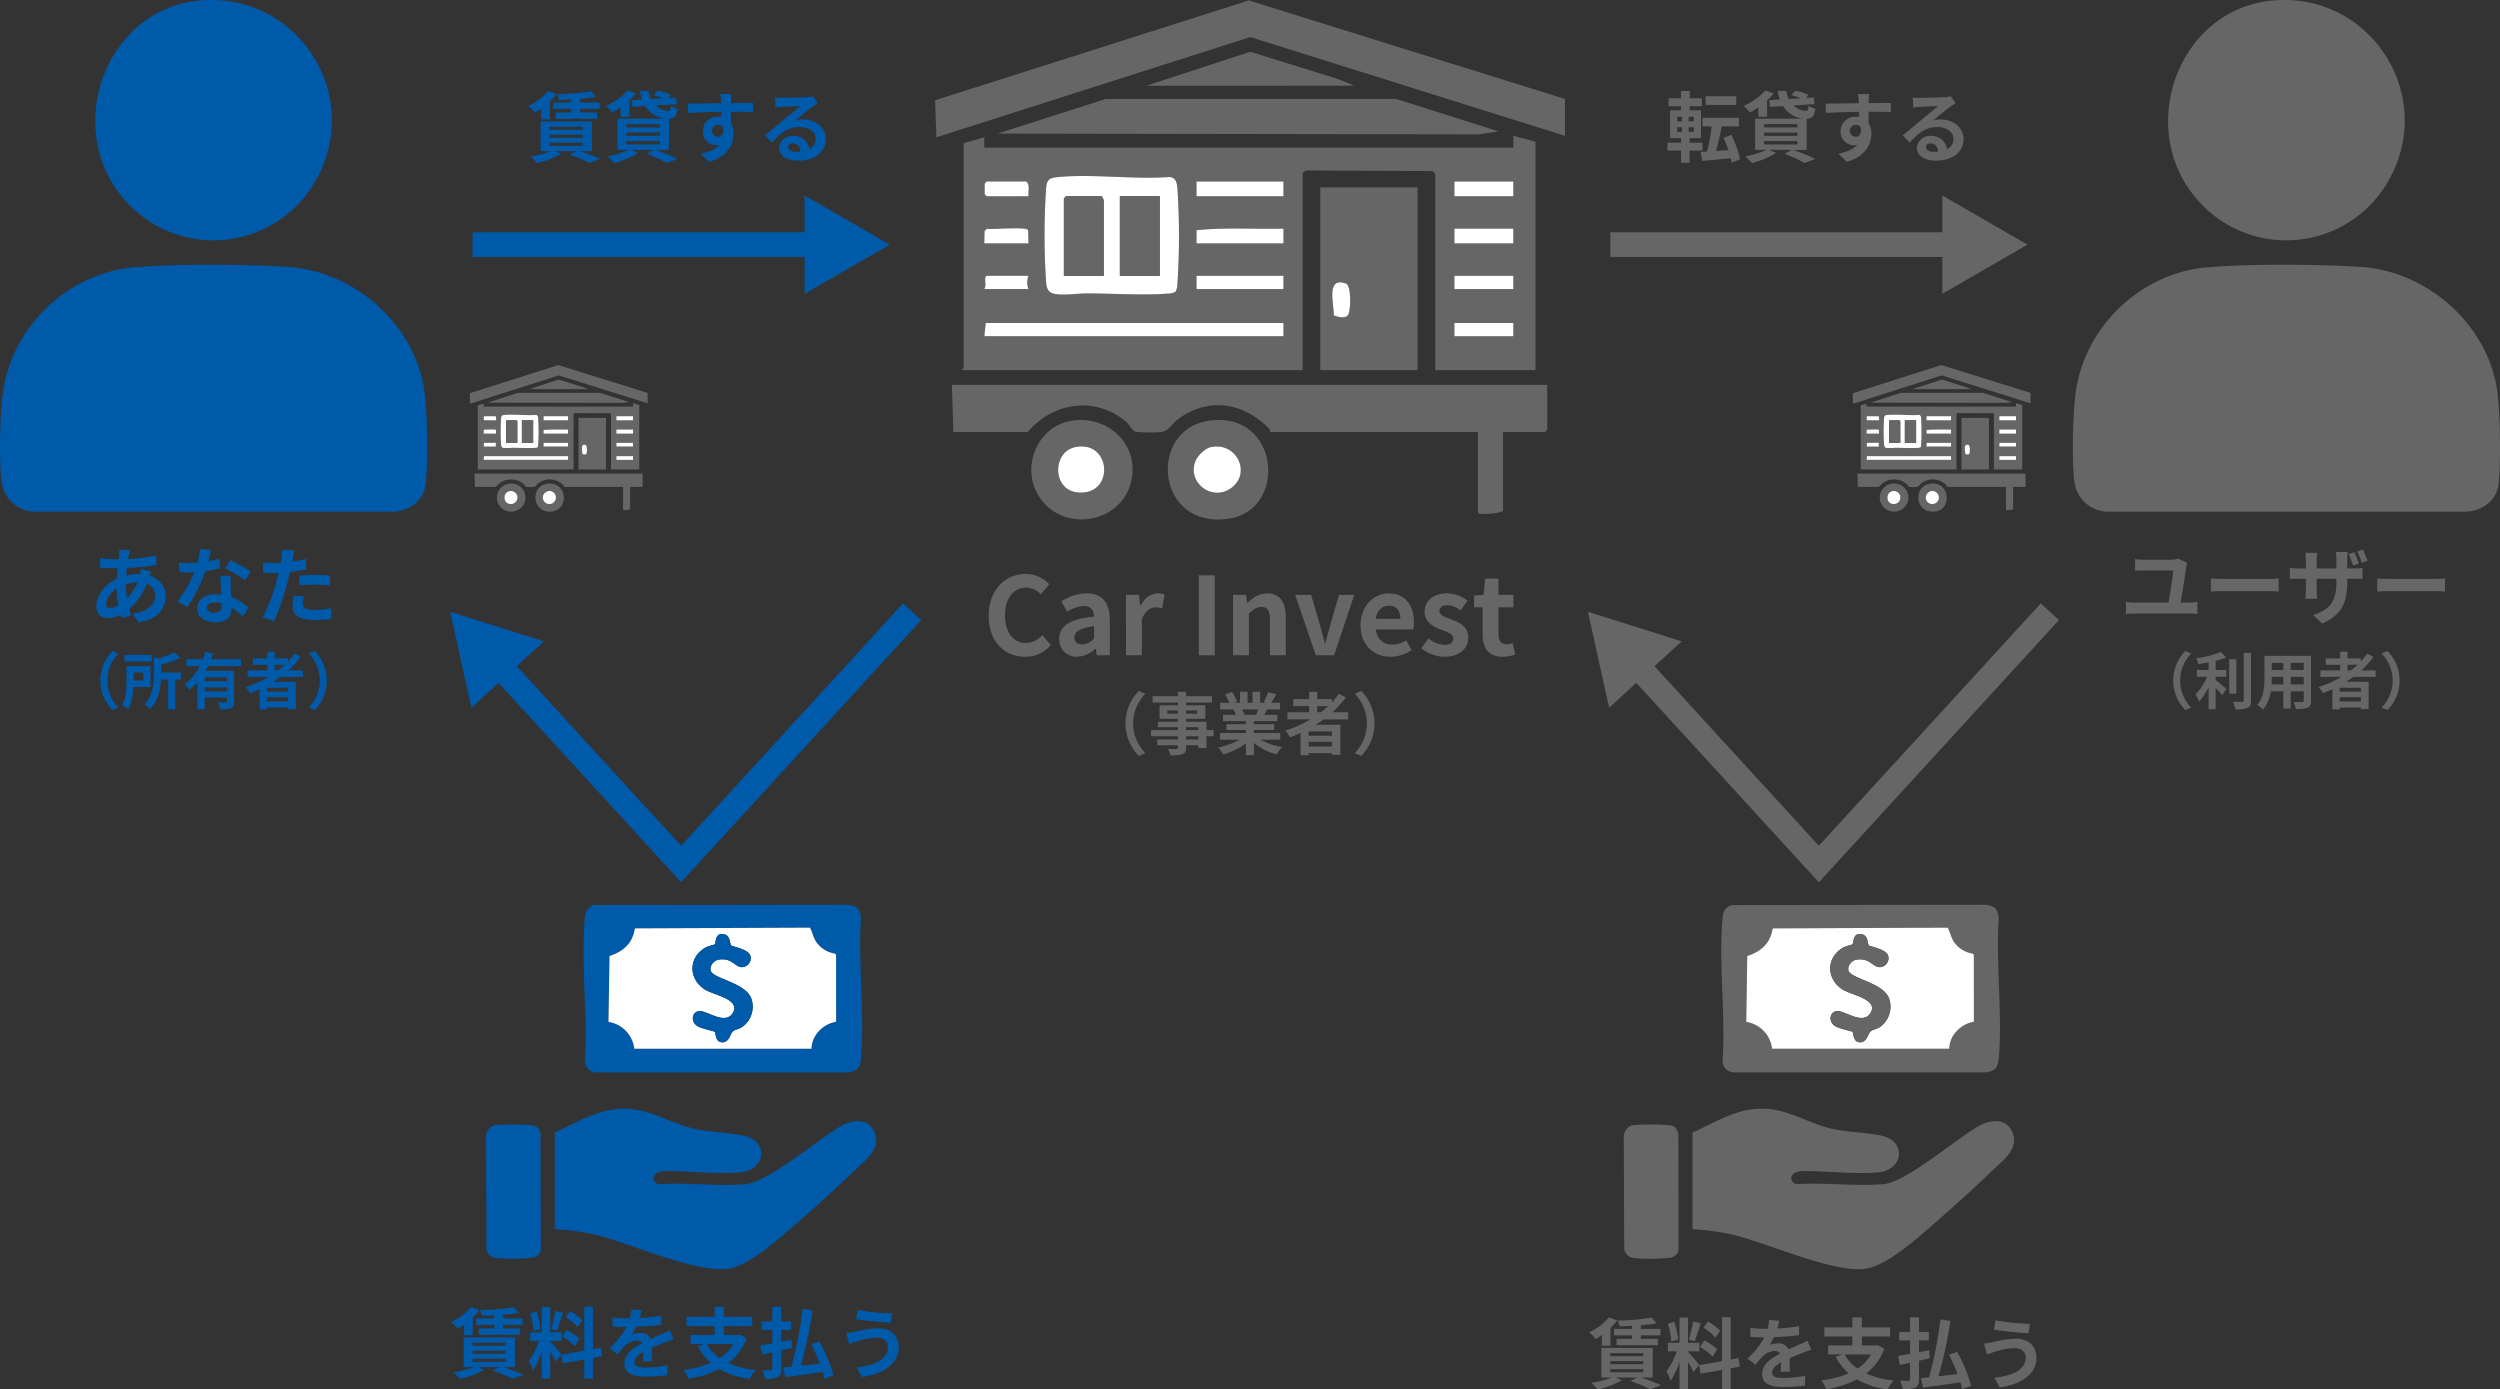 <svg id="グループ_1033" data-name="グループ 1033" xmlns="http://www.w3.org/2000/svg" xmlns:xlink="http://www.w3.org/1999/xlink" width="811.404" height="450.965" viewBox="0 0 811.404 450.965">
  <rect x="0" y="0" width="811.404" height="450.965" fill="#333333" stroke="none"/>
  <defs>
    <clipPath id="clip-path">
      <rect id="長方形_841" data-name="長方形 841" width="811.405" height="450.965" fill="none"/>
    </clipPath>
  </defs>
  <g id="グループ_1032" data-name="グループ 1032" clip-path="url(#clip-path)">
    <path id="パス_12287" data-name="パス 12287" d="M716.135,86.792c13.744-1.227,36.2-1.053,50.1-.163,21.169,1.354,40.534,18.052,44.093,39.13,1.2,7.1,1.393,24.191.609,31.44-.558,5.155-5.289,8.594-10.268,8.864l-117.22,0a11.188,11.188,0,0,1-10.21-9.878c-.842-7.1-.514-22.37.555-29.472,3.163-21.006,21.166-38.033,42.343-39.924" fill="#666"/>
    <path id="パス_12288" data-name="パス 12288" d="M737.177.217c31.894-3.252,53.982,30.657,37.966,58.533a38.124,38.124,0,0,1-62.724,5.165c-18.993-22.937-5.342-60.629,24.758-63.7" fill="#666"/>
    <path id="パス_12289" data-name="パス 12289" d="M43.375,86.792c13.744-1.227,36.2-1.053,50.1-.163,21.169,1.354,40.534,18.052,44.093,39.13,1.2,7.1,1.393,24.191.609,31.44-.558,5.155-5.289,8.594-10.268,8.864l-117.22,0a11.188,11.188,0,0,1-10.21-9.878c-.842-7.1-.514-22.37.555-29.472C4.2,105.71,22.2,88.683,43.375,86.792" fill="#005aaa"/>
    <path id="パス_12290" data-name="パス 12290" d="M64.417.217C96.311-3.035,118.4,30.874,102.383,58.75a38.124,38.124,0,0,1-62.724,5.165C20.666,40.978,34.317,3.286,64.417.217" fill="#005aaa"/>
    <path id="パス_12291" data-name="パス 12291" d="M498.35,45.993v74.136H465.826V56.755a3.221,3.221,0,0,0-.8-1.231l-41.278-.2a4.278,4.278,0,0,0-.964.95v63.852H312.293c-.128-.35.478-.572.478-.717V46.471l6.691-1.913.005,3.348H491.176l0-3.824ZM381.532,94.666a4.637,4.637,0,0,0,.611-2.5,233.86,233.86,0,0,0,0-31.132c-.16-1.763-.548-3.486-2.63-3.588-11.578.838-24.511-1.033-35.92,0-2.886.26-3.817.739-4.061,3.592a229.219,229.219,0,0,0,0,30.654c.2,2.221.855,3.489,3.3,3.786,3.144.383,6.859-.232,9.858-.241,8.339-.026,18.237.72,26.347.039a4.636,4.636,0,0,0,2.5-.611M333.816,63.69c-.178-1.575.594-3.645-.717-4.783H320.185l-.606.695v3.393l.606.695Zm82.745-4.783h-28.22V63.69h28.22Zm74.615,0H472.044V63.69h19.132ZM333.816,79l-.117-4.088c-.27-.724-.9-.659-1.534-.719-3.738-.356-8.1.249-11.914.09l-.717.718-.067,4Zm54.526,0h28.219l0-4.786c-9.4.2-18.876-.461-28.225.479Zm102.834-4.783H472.044V79h19.132ZM333.816,89.518H320.185c-1.044.961.2,2.732-.718,4.305h14.349a5.793,5.793,0,0,1,0-4.305m82.745,0h-28.22v4.305h28.22Zm74.615,0H472.044v4.305h19.132Zm-74.615,15.306H319.945l-.478,4.3h97.094Zm74.615,0H472.044v4.305h19.132Z" fill="#666"/>
    <path id="パス_12292" data-name="パス 12292" d="M502.177,124.912V139.5l-.717.717H487.828v25.589c-1.553.938-5.154,1.005-7.154,1-.559,0-.619-.032-.977-.52V140.217h-67.44c-.064,0-.066-.782-.463-1.188-8.25-8.454-19.864-10.284-29.628-2.836-2.065,1.576-2.759,3.78-5.513,4.054a44.967,44.967,0,0,1-8.062-.129c-1.138-.332-2.075-2.342-3.047-3.17-9.945-8.492-23.784-6.453-31.967,3.269H309.423l-.478-15.3Z" fill="#666"/>
    <path id="パス_12293" data-name="パス 12293" d="M507.916,32.122V44.079L405.8,12.03,303.917,44.552l-.429-12.006L405.321.138Z" fill="#666"/>
    <path id="パス_12294" data-name="パス 12294" d="M460.087,120.129H428.519V60.82h31.568Zm-27.2-17.764c1.216.523,3.5,1.049,4.49.078,1.14-1.123,1.284-9.825-.568-10.452-6.626-2.245-3.758,6.858-3.922,10.374" fill="#666"/>
    <path id="パス_12295" data-name="パス 12295" d="M486.389,42.651l-6.431.973-156.191-.262L358.906,32.1l94.248.018Z" fill="#666"/>
    <path id="パス_12296" data-name="パス 12296" d="M392.531,136.515c22.8-3.126,25.478,28.851,6.457,31.808-23.979,3.727-26.664-29.038-6.457-31.808m.463,8.6c-1.933.4-4.277,2.758-5,4.558-2.745,6.8,5.119,13.066,11.318,8.929,7.056-4.707,2.223-15.261-6.315-13.487" fill="#666"/>
    <path id="パス_12297" data-name="パス 12297" d="M348.05,136.515c11.9-1.725,21.988,8.1,19.023,19.98-3.345,13.4-21.7,16.476-29.54,5.116-6.575-9.525-1.022-23.423,10.517-25.1m.94,8.6c-7.514,1.554-7.571,13.975.852,14.72,12.121,1.072,10.875-17.146-.852-14.72" fill="#666"/>
    <path id="パス_12298" data-name="パス 12298" d="M372.08,27.818,405.8,16.8l28.825,8.972,4.9,2.041Z" fill="#666"/>
    <path id="パス_12299" data-name="パス 12299" d="M381.532,94.666a4.636,4.636,0,0,1-2.5.611c-8.11.681-18.008-.065-26.347-.039-3,.009-6.714.624-9.858.241-2.443-.3-3.1-1.565-3.3-3.786a229.219,229.219,0,0,1,0-30.654c.244-2.853,1.175-3.332,4.061-3.592,11.409-1.031,24.342.84,35.92,0,2.082.1,2.47,1.825,2.63,3.588a233.86,233.86,0,0,1,0,31.132,4.637,4.637,0,0,1-.611,2.5m-23.323-5.148V65.364a2.393,2.393,0,0,0-.717-1.674H346.013l-.718.718v25.11ZM376.384,63.69H363.47V89.518h12.914Z" fill="#fff"/>
    <path id="パス_12300" data-name="パス 12300" d="M416.561,104.824v4.3H319.467l.478-4.3Z" fill="#fff"/>
    <rect id="長方形_819" data-name="長方形 819" width="28.22" height="4.783" transform="translate(388.341 58.907)" fill="#fff"/>
    <path id="パス_12301" data-name="パス 12301" d="M388.342,79l0-4.306c9.349-.941,18.826-.284,28.225-.479l0,4.785Z" fill="#fff"/>
    <rect id="長方形_820" data-name="長方形 820" width="28.22" height="4.305" transform="translate(388.341 89.518)" fill="#fff"/>
    <rect id="長方形_821" data-name="長方形 821" width="19.132" height="4.783" transform="translate(472.044 58.907)" fill="#fff"/>
    <rect id="長方形_822" data-name="長方形 822" width="19.132" height="4.783" transform="translate(472.044 74.213)" fill="#fff"/>
    <rect id="長方形_823" data-name="長方形 823" width="19.132" height="4.305" transform="translate(472.044 89.518)" fill="#fff"/>
    <rect id="長方形_824" data-name="長方形 824" width="19.132" height="4.305" transform="translate(472.044 104.823)" fill="#fff"/>
    <path id="パス_12302" data-name="パス 12302" d="M333.816,79H319.467l.067-4,.717-.717c3.812.159,8.176-.446,11.914-.091.633.06,1.264,0,1.534.719Z" fill="#fff"/>
    <path id="パス_12303" data-name="パス 12303" d="M333.816,63.69H320.185l-.606-.695V59.6l.606-.695H333.1c1.311,1.138.539,3.208.717,4.783" fill="#fff"/>
    <path id="パス_12304" data-name="パス 12304" d="M333.816,89.518a5.793,5.793,0,0,0,0,4.305H319.467c.915-1.573-.326-3.344.718-4.305Z" fill="#fff"/>
    <path id="パス_12305" data-name="パス 12305" d="M432.89,102.365c.164-3.516-2.7-12.619,3.922-10.374,1.852.627,1.708,9.329.568,10.452-.986.971-3.274.445-4.49-.078" fill="#fff"/>
    <path id="パス_12306" data-name="パス 12306" d="M392.994,145.112c8.538-1.774,13.371,8.78,6.315,13.487-6.2,4.137-14.063-2.128-11.318-8.929.726-1.8,3.07-4.156,5-4.558" fill="#fff"/>
    <path id="パス_12307" data-name="パス 12307" d="M348.99,145.112c11.727-2.426,12.973,15.792.852,14.72-8.423-.745-8.366-13.166-.852-14.72" fill="#fff"/>
    <rect id="長方形_825" data-name="長方形 825" width="12.914" height="25.828" transform="translate(363.47 63.69)" fill="#666"/>
    <path id="パス_12308" data-name="パス 12308" d="M358.209,89.518H345.3V64.407l.717-.717h11.48a2.393,2.393,0,0,1,.717,1.674Z" fill="#666"/>
    <path id="パス_12309" data-name="パス 12309" d="M207.485,131.433v20.938H198.3v-17.9a.915.915,0,0,0-.227-.348l-11.658-.056a1.2,1.2,0,0,0-.273.269v18.033h-31.2c-.036-.1.135-.161.135-.2v-20.6l1.89-.54v.946h48.5v-1.081ZM174.492,145.18a1.31,1.31,0,0,0,.173-.7,66.156,66.156,0,0,0,0-8.793c-.046-.5-.155-.985-.743-1.013-3.27.236-6.923-.292-10.145,0-.815.074-1.078.209-1.147,1.015a64.79,64.79,0,0,0,0,8.657c.058.628.242.986.932,1.07a23.105,23.105,0,0,0,2.784-.069c2.355-.007,5.15.2,7.441.012a1.317,1.317,0,0,0,.705-.173m-13.476-8.749c-.051-.444.167-1.029-.2-1.35h-3.647l-.171.2v.958l.171.2Zm23.369-1.35h-7.97v1.351h7.97Zm21.074,0h-5.4v1.351h5.4Zm-44.443,5.673-.034-1.154c-.076-.205-.254-.186-.433-.2-1.055-.1-2.288.07-3.365.025l-.2.2-.019,1.129Zm15.4,0h7.97V139.4c-2.655.055-5.331-.131-7.971.135Zm29.044-1.351h-5.4v1.351h5.4Zm-44.443,4.323h-3.85c-.295.271.055.772-.2,1.216h4.053a1.628,1.628,0,0,1,0-1.216m23.369,0h-7.97v1.216h7.97Zm21.074,0h-5.4v1.216h5.4Zm-21.074,4.323H157.1l-.135,1.215h27.422Zm21.074,0h-5.4v1.216h5.4Z" fill="#666"/>
    <path id="パス_12310" data-name="パス 12310" d="M208.566,153.722v4.12l-.2.2h-3.85v7.227a4.982,4.982,0,0,1-2.02.282c-.158,0-.175-.009-.276-.147v-7.362H183.17c-.018,0-.019-.221-.131-.336a6.067,6.067,0,0,0-8.368-.8c-.583.445-.779,1.068-1.557,1.145a12.782,12.782,0,0,1-2.276-.036c-.322-.094-.587-.662-.861-.9a6.282,6.282,0,0,0-9.029.924h-6.821l-.135-4.323Z" fill="#666"/>
    <path id="パス_12311" data-name="パス 12311" d="M210.187,127.516v3.377l-28.839-9.052-28.776,9.186-.121-3.391,28.76-9.153Z" fill="#666"/>
    <path id="パス_12312" data-name="パス 12312" d="M196.678,152.371h-8.916V135.62h8.916ZM189,147.354c.343.148.99.3,1.268.022.322-.317.363-2.775-.16-2.952-1.872-.634-1.062,1.937-1.108,2.93" fill="#666"/>
    <path id="パス_12313" data-name="パス 12313" d="M204.107,130.489l-1.816.275-44.113-.074,9.924-3.18,26.618.005Z" fill="#666"/>
    <path id="パス_12314" data-name="パス 12314" d="M177.6,157c6.44-.883,7.2,8.148,1.824,8.983-6.773,1.053-7.531-8.2-1.824-8.983m.131,2.428a2.432,2.432,0,0,0-1.413,1.287,2.132,2.132,0,1,0,1.413-1.287" fill="#666"/>
    <path id="パス_12315" data-name="パス 12315" d="M165.036,157a4.623,4.623,0,0,1,5.372,5.643,4.7,4.7,0,0,1-8.343,1.445A4.577,4.577,0,0,1,165.036,157m.265,2.428c-2.122.439-2.138,3.947.241,4.158a2.122,2.122,0,1,0-.241-4.158" fill="#666"/>
    <path id="パス_12316" data-name="パス 12316" d="M171.822,126.3l9.523-3.11,8.142,2.534,1.382.576Z" fill="#666"/>
    <path id="パス_12317" data-name="パス 12317" d="M174.492,145.18a1.317,1.317,0,0,1-.705.173c-2.291.192-5.086-.019-7.441-.012a23.105,23.105,0,0,1-2.784.069c-.69-.084-.874-.442-.932-1.07a64.79,64.79,0,0,1,0-8.657c.069-.806.332-.941,1.147-1.015,3.222-.291,6.875.237,10.145,0,.588.028.7.515.743,1.013a66.156,66.156,0,0,1,0,8.793,1.31,1.31,0,0,1-.173.7m-6.587-1.454V136.9a.677.677,0,0,0-.2-.473H164.46l-.2.2v7.092Zm5.133-7.295h-3.647v7.295h3.647Z" fill="#fff"/>
    <path id="パス_12318" data-name="パス 12318" d="M184.385,148.049v1.216H156.963l.135-1.216Z" fill="#fff"/>
    <rect id="長方形_826" data-name="長方形 826" width="7.97" height="1.351" transform="translate(176.415 135.08)" fill="#fff"/>
    <path id="パス_12319" data-name="パス 12319" d="M176.415,140.754v-1.216c2.641-.266,5.317-.08,7.972-.136v1.352Z" fill="#fff"/>
    <rect id="長方形_827" data-name="長方形 827" width="7.97" height="1.216" transform="translate(176.415 143.726)" fill="#fff"/>
    <rect id="長方形_828" data-name="長方形 828" width="5.403" height="1.351" transform="translate(200.056 135.08)" fill="#fff"/>
    <rect id="長方形_829" data-name="長方形 829" width="5.403" height="1.351" transform="translate(200.056 139.403)" fill="#fff"/>
    <rect id="長方形_830" data-name="長方形 830" width="5.403" height="1.216" transform="translate(200.056 143.726)" fill="#fff"/>
    <rect id="長方形_831" data-name="長方形 831" width="5.403" height="1.216" transform="translate(200.056 148.048)" fill="#fff"/>
    <path id="パス_12320" data-name="パス 12320" d="M161.016,140.754h-4.053l.019-1.129.2-.2c1.075.045,2.308-.126,3.364-.026.18.017.358,0,.433.2Z" fill="#fff"/>
    <path id="パス_12321" data-name="パス 12321" d="M161.016,136.431h-3.851l-.17-.2v-.959l.17-.2h3.648c.371.322.152.906.2,1.351" fill="#fff"/>
    <path id="パス_12322" data-name="パス 12322" d="M161.016,143.726a1.628,1.628,0,0,0,0,1.216h-4.053c.258-.444-.093-.945.2-1.216Z" fill="#fff"/>
    <path id="パス_12323" data-name="パス 12323" d="M189,147.354c.046-.993-.764-3.564,1.108-2.93.523.177.482,2.635.16,2.952-.278.274-.925.126-1.268-.022" fill="#fff"/>
    <path id="パス_12324" data-name="パス 12324" d="M177.729,159.427a2.132,2.132,0,1,1-1.413,1.287,2.432,2.432,0,0,1,1.413-1.287" fill="#fff"/>
    <path id="パス_12325" data-name="パス 12325" d="M165.3,159.427a2.122,2.122,0,1,1,.241,4.158c-2.379-.211-2.363-3.719-.241-4.158" fill="#fff"/>
    <rect id="長方形_832" data-name="長方形 832" width="3.647" height="7.295" transform="translate(169.391 136.431)" fill="#666"/>
    <path id="パス_12326" data-name="パス 12326" d="M167.9,143.726h-3.647v-7.092l.2-.2H167.7a.677.677,0,0,1,.2.473Z" fill="#666"/>
    <path id="パス_12327" data-name="パス 12327" d="M656.335,131.433v20.938h-9.186v-17.9a.915.915,0,0,0-.227-.348l-11.659-.056a1.193,1.193,0,0,0-.272.269v18.033H603.786c-.036-.1.136-.161.136-.2v-20.6l1.889-.54,0,.946h48.495v-1.081ZM623.342,145.18a1.308,1.308,0,0,0,.172-.7,65.978,65.978,0,0,0,0-8.793c-.045-.5-.154-.985-.742-1.013-3.27.236-6.923-.292-10.145,0-.816.074-1.078.209-1.147,1.015a64.793,64.793,0,0,0,0,8.657c.057.628.242.986.931,1.07a23.1,23.1,0,0,0,2.784-.069c2.356-.007,5.151.2,7.442.012a1.319,1.319,0,0,0,.7-.173m-13.477-8.749c-.05-.444.168-1.029-.2-1.35h-3.648l-.171.2v.958l.171.2Zm23.37-1.35h-7.97v1.351h7.97Zm21.073,0h-5.4v1.351h5.4Zm-44.443,5.673-.033-1.154c-.076-.205-.254-.186-.433-.2-1.056-.1-2.288.07-3.365.025l-.2.2-.019,1.129Zm15.4,0h7.97V139.4c-2.655.055-5.331-.131-7.972.135Zm29.043-1.351h-5.4v1.351h5.4Zm-44.443,4.323h-3.85c-.294.271.056.772-.2,1.216h4.052a1.638,1.638,0,0,1,0-1.216m23.37,0h-7.97v1.216h7.97Zm21.073,0h-5.4v1.216h5.4Zm-21.073,4.323H605.948l-.135,1.215h27.422Zm21.073,0h-5.4v1.216h5.4Z" fill="#666"/>
    <path id="パス_12328" data-name="パス 12328" d="M657.415,153.722v4.12l-.2.2h-3.85v7.227a4.982,4.982,0,0,1-2.02.282c-.158,0-.175-.009-.276-.147v-7.362H632.019c-.018,0-.019-.221-.131-.336a6.067,6.067,0,0,0-8.368-.8c-.583.445-.779,1.068-1.557,1.145a12.784,12.784,0,0,1-2.276-.036c-.322-.094-.587-.662-.861-.9a6.281,6.281,0,0,0-9.028.924h-6.822l-.135-4.323Z" fill="#666"/>
    <path id="パス_12329" data-name="パス 12329" d="M659.036,127.516v3.377L630.2,121.841l-28.776,9.186-.121-3.391,28.76-9.153Z" fill="#666"/>
    <path id="パス_12330" data-name="パス 12330" d="M645.528,152.371h-8.916V135.62h8.916Zm-7.681-5.017c.343.148.99.3,1.268.022.322-.317.363-2.775-.16-2.952-1.872-.634-1.062,1.937-1.108,2.93" fill="#666"/>
    <path id="パス_12331" data-name="パス 12331" d="M652.956,130.489l-1.816.275-44.113-.074,9.924-3.18,26.618.005Z" fill="#666"/>
    <path id="パス_12332" data-name="パス 12332" d="M626.448,157c6.44-.883,7.2,8.148,1.824,8.983-6.773,1.053-7.531-8.2-1.824-8.983m.131,2.428a2.432,2.432,0,0,0-1.413,1.287,2.132,2.132,0,1,0,1.413-1.287" fill="#666"/>
    <path id="パス_12333" data-name="パス 12333" d="M613.886,157a4.623,4.623,0,0,1,5.372,5.643,4.7,4.7,0,0,1-8.343,1.445A4.577,4.577,0,0,1,613.886,157m.265,2.428c-2.122.439-2.138,3.947.241,4.158a2.122,2.122,0,1,0-.241-4.158" fill="#666"/>
    <path id="パス_12334" data-name="パス 12334" d="M620.672,126.3l9.524-3.11,8.141,2.534,1.382.576Z" fill="#666"/>
    <path id="パス_12335" data-name="パス 12335" d="M623.342,145.18a1.319,1.319,0,0,1-.7.173c-2.291.192-5.086-.019-7.442-.012a23.1,23.1,0,0,1-2.784.069c-.689-.084-.874-.442-.931-1.07a64.793,64.793,0,0,1,0-8.657c.069-.806.331-.941,1.147-1.015,3.222-.291,6.875.237,10.145,0,.588.028.7.515.742,1.013a65.978,65.978,0,0,1,0,8.793,1.308,1.308,0,0,1-.172.7m-6.587-1.454V136.9a.676.676,0,0,0-.2-.473H613.31l-.2.2v7.092Zm5.133-7.295h-3.647v7.295h3.647Z" fill="#fff"/>
    <path id="パス_12336" data-name="パス 12336" d="M633.235,148.049v1.216H605.813l.135-1.216Z" fill="#fff"/>
    <rect id="長方形_833" data-name="長方形 833" width="7.97" height="1.351" transform="translate(625.265 135.08)" fill="#fff"/>
    <path id="パス_12337" data-name="パス 12337" d="M625.265,140.754v-1.216c2.641-.266,5.317-.08,7.972-.136v1.352Z" fill="#fff"/>
    <rect id="長方形_834" data-name="長方形 834" width="7.97" height="1.216" transform="translate(625.265 143.726)" fill="#fff"/>
    <rect id="長方形_835" data-name="長方形 835" width="5.403" height="1.351" transform="translate(648.905 135.08)" fill="#fff"/>
    <rect id="長方形_836" data-name="長方形 836" width="5.403" height="1.351" transform="translate(648.905 139.403)" fill="#fff"/>
    <rect id="長方形_837" data-name="長方形 837" width="5.403" height="1.216" transform="translate(648.905 143.726)" fill="#fff"/>
    <rect id="長方形_838" data-name="長方形 838" width="5.403" height="1.216" transform="translate(648.905 148.048)" fill="#fff"/>
    <path id="パス_12338" data-name="パス 12338" d="M609.865,140.754h-4.053l.019-1.129.2-.2c1.076.045,2.309-.126,3.365-.026.179.017.357,0,.433.2Z" fill="#fff"/>
    <path id="パス_12339" data-name="パス 12339" d="M609.865,136.431h-3.85l-.171-.2v-.959l.171-.2h3.647c.371.322.153.906.2,1.351" fill="#fff"/>
    <path id="パス_12340" data-name="パス 12340" d="M609.865,143.726a1.638,1.638,0,0,0,0,1.216h-4.053c.259-.444-.092-.945.2-1.216Z" fill="#fff"/>
    <path id="パス_12341" data-name="パス 12341" d="M637.847,147.354c.046-.993-.764-3.564,1.108-2.93.523.177.482,2.635.16,2.952-.278.274-.925.126-1.268-.022" fill="#fff"/>
    <path id="パス_12342" data-name="パス 12342" d="M626.579,159.427a2.132,2.132,0,1,1-1.413,1.287,2.432,2.432,0,0,1,1.413-1.287" fill="#fff"/>
    <path id="パス_12343" data-name="パス 12343" d="M614.151,159.427a2.122,2.122,0,1,1,.241,4.158c-2.379-.211-2.363-3.719-.241-4.158" fill="#fff"/>
    <rect id="長方形_839" data-name="長方形 839" width="3.647" height="7.295" transform="translate(618.241 136.431)" fill="#666"/>
    <path id="パス_12344" data-name="パス 12344" d="M616.755,143.726h-3.647v-7.092l.2-.2h3.242a.676.676,0,0,1,.2.473Z" fill="#666"/>
    <path id="パス_12345" data-name="パス 12345" d="M180.054,398.965V367.584c8.132-3.622,14.873-8.334,24.247-7.684,7.3.506,13.772,4.768,20.8,6.4,5.461,1.268,11.564,1.179,16.76,2.418,7.535,1.8,6.788,11.054-1.643,11.78-6.94.6-14.351-.206-21.268-.376-1.656-.041-4.642-.276-5.947.707-1.677,1.263-.846,3.29,1.033,3.51,9.032-.619,19.01.762,27.925-.006,7.536-.649,23.647-14.739,31.222-18.987,3.673-2.06,8.851-2.451,10.69,2.155,2.148,5.383-2.771,8.834-6.18,12.117-6.164,5.935-13.06,12.167-19.526,17.783-5.335,4.632-15.469,13.834-22.5,14.46-10.962.974-31.031-8.371-42.56-11.125a76.879,76.879,0,0,0-13.048-1.771" fill="#005aaa"/>
    <path id="パス_12346" data-name="パス 12346" d="M192.861,293.744l82.222-.094c2.986.263,4.1,1.377,4.359,4.358-.995,14.755,1.275,31.145,0,45.706-.278,3.172-1.644,4.094-4.709,4.356l-81.271,0a3.81,3.81,0,0,1-3.658-4.012c1.008-14.859-1.3-31.394,0-46.054.191-2.161.858-3.633,3.058-4.264m78.512,37.892-.01-21.713-.3-.4a9.261,9.261,0,0,1-5.77-3.295c-1.314-1.653-1.489-3.386-2.414-5.15l-56.826.24c-.741,4.868-3.73,7.493-8.237,8.967l-.335,21.384a9.978,9.978,0,0,1,8.385,8.706l57.516.014c.048-4.371,3.789-8.078,7.986-8.75" fill="#005aaa"/>
    <path id="パス_12347" data-name="パス 12347" d="M160.427,365.217a77.158,77.158,0,0,1,12.4.01c1.584.283,2.122,1.181,2.618,2.612l.088,37.585c-.051,1.611-1.321,2.5-2.778,2.8a62.6,62.6,0,0,1-11.966.072,3.655,3.655,0,0,1-2.9-2.682l-.15-36.81a4.044,4.044,0,0,1,2.688-3.588" fill="#005aaa"/>
    <path id="パス_12348" data-name="パス 12348" d="M271.372,331.636c-4.2.673-7.937,4.379-7.985,8.75l-57.517-.014a9.976,9.976,0,0,0-8.384-8.705l.336-21.384c4.5-1.475,7.494-4.1,8.235-8.967l56.827-.24c.926,1.763,1.1,3.5,2.413,5.149a9.267,9.267,0,0,0,5.771,3.3l.294.4ZM237.3,306.853c-.579-.676-.038-3.46-2.763-3.707-2.5-.226-2.1,2.791-2.588,3.359-.093.109-2.086.573-2.743.919-5.77,3.051-5.951,10.2-.447,13.724,2.817,1.8,11.639,3.145,9.138,7.52-2.431,4.251-8.452-.735-10.948-.514-2.282.2-2.993,3.285-.636,4.855,1.246.83,5.412,1.664,5.636,1.859.464.408.093,3.284,2.354,3.422,2.429.149,2.631-2.839,3.653-3.636.556-.432,2.054-.752,2.886-1.3a8.1,8.1,0,0,0,3.04-9.2c-1.846-5.269-12.422-6.431-13.207-9.126-.463-1.581,1.061-3.317,2.574-3.562,4.187-.681,5.157,2.189,7.334,2.419,2.284.241,4.136-2.721,2.424-4.55-1.345-1.437-5.5-2.247-5.707-2.485" fill="#fff"/>
    <path id="パス_12349" data-name="パス 12349" d="M237.3,306.853c.2.238,4.362,1.048,5.707,2.485,1.712,1.829-.14,4.791-2.424,4.55-2.177-.23-3.147-3.1-7.334-2.419-1.513.245-3.037,1.981-2.574,3.562.785,2.7,11.361,3.857,13.207,9.126a8.1,8.1,0,0,1-3.04,9.2c-.832.546-2.33.866-2.886,1.3-1.022.8-1.224,3.785-3.653,3.636-2.261-.138-1.89-3.014-2.354-3.422-.224-.2-4.39-1.029-5.636-1.859-2.357-1.57-1.646-4.653.636-4.855,2.5-.221,8.517,4.765,10.948.514,2.5-4.375-6.321-5.717-9.138-7.52-5.5-3.522-5.323-10.673.447-13.724.657-.346,2.65-.81,2.743-.919.489-.568.089-3.585,2.588-3.359,2.725.247,2.184,3.031,2.763,3.707" fill="#005aaa"/>
    <path id="パス_12350" data-name="パス 12350" d="M549.326,398.965V367.584c8.132-3.622,14.873-8.334,24.247-7.684,7.3.506,13.772,4.768,20.8,6.4,5.461,1.268,11.564,1.179,16.76,2.418,7.535,1.8,6.788,11.054-1.643,11.78-6.94.6-14.351-.206-21.268-.376-1.656-.041-4.642-.276-5.947.707-1.677,1.263-.846,3.29,1.033,3.51,9.032-.619,19.01.762,27.925-.006,7.536-.649,23.647-14.739,31.222-18.987,3.673-2.06,8.851-2.451,10.69,2.155,2.148,5.383-2.771,8.834-6.18,12.117-6.164,5.935-13.06,12.167-19.526,17.783-5.335,4.632-15.469,13.834-22.5,14.46-10.963.974-31.032-8.371-42.561-11.125a76.88,76.88,0,0,0-13.048-1.771" fill="#666"/>
    <path id="パス_12351" data-name="パス 12351" d="M562.132,293.744l82.222-.094c2.986.263,4.1,1.377,4.36,4.358-1,14.755,1.274,31.145,0,45.706-.279,3.172-1.645,4.094-4.71,4.356l-81.271,0a3.81,3.81,0,0,1-3.658-4.012c1.008-14.859-1.3-31.394,0-46.054.192-2.161.858-3.633,3.058-4.264m78.512,37.892-.01-21.713-.295-.4a9.261,9.261,0,0,1-5.77-3.295c-1.314-1.653-1.489-3.386-2.415-5.15l-56.825.24c-.74,4.868-3.73,7.493-8.237,8.967l-.335,21.384a9.978,9.978,0,0,1,8.385,8.706l57.516.014c.048-4.371,3.789-8.078,7.986-8.75" fill="#666"/>
    <path id="パス_12352" data-name="パス 12352" d="M529.7,365.217a77.158,77.158,0,0,1,12.4.01c1.584.283,2.122,1.181,2.618,2.612l.088,37.585c-.05,1.611-1.321,2.5-2.778,2.8a62.6,62.6,0,0,1-11.966.072,3.655,3.655,0,0,1-2.9-2.682l-.15-36.81a4.044,4.044,0,0,1,2.688-3.588" fill="#666"/>
    <path id="パス_12353" data-name="パス 12353" d="M640.644,331.636c-4.2.673-7.938,4.379-7.986,8.75l-57.516-.014a9.976,9.976,0,0,0-8.385-8.705l.336-21.384c4.506-1.475,7.495-4.1,8.236-8.967l56.826-.24c.926,1.763,1.1,3.5,2.414,5.149a9.262,9.262,0,0,0,5.77,3.3l.295.4Zm-34.075-24.783c-.579-.676-.038-3.46-2.763-3.707-2.5-.226-2.1,2.791-2.587,3.359-.094.109-2.087.573-2.743.919-5.771,3.051-5.951,10.2-.448,13.724,2.817,1.8,11.64,3.145,9.138,7.52-2.431,4.251-8.452-.735-10.947-.514-2.283.2-2.993,3.285-.637,4.855,1.246.83,5.412,1.664,5.636,1.859.465.408.093,3.284,2.354,3.422,2.429.149,2.631-2.839,3.654-3.636.555-.432,2.053-.752,2.886-1.3a8.1,8.1,0,0,0,3.039-9.2c-1.846-5.269-12.421-6.431-13.207-9.126-.462-1.581,1.061-3.317,2.574-3.562,4.189-.681,5.158,2.189,7.334,2.419,2.285.241,4.136-2.721,2.424-4.55-1.345-1.437-5.5-2.247-5.707-2.485" fill="#fff"/>
    <path id="パス_12354" data-name="パス 12354" d="M606.569,306.853c.2.238,4.362,1.048,5.707,2.485,1.712,1.829-.139,4.791-2.424,4.55-2.176-.23-3.145-3.1-7.334-2.419-1.513.245-3.036,1.981-2.574,3.562.786,2.7,11.361,3.857,13.207,9.126a8.1,8.1,0,0,1-3.039,9.2c-.833.546-2.331.866-2.886,1.3-1.023.8-1.225,3.785-3.654,3.636-2.261-.138-1.889-3.014-2.354-3.422-.224-.2-4.39-1.029-5.636-1.859-2.356-1.57-1.646-4.653.637-4.855,2.495-.221,8.516,4.765,10.947.514,2.5-4.375-6.321-5.717-9.138-7.52-5.5-3.522-5.323-10.673.448-13.724.656-.346,2.649-.81,2.743-.919.488-.568.089-3.585,2.587-3.359,2.725.247,2.184,3.031,2.763,3.707" fill="#666"/>
    <line id="線_90" data-name="線 90" x2="112.425" transform="translate(153.372 79.398)" fill="none" stroke="#005aaa" stroke-miterlimit="10" stroke-width="8"/>
    <path id="パス_12355" data-name="パス 12355" d="M261.129,95.355,288.76,79.4,261.129,63.444Z" fill="#005aaa"/>
    <line id="線_91" data-name="線 91" x2="112.426" transform="translate(522.644 79.398)" fill="none" stroke="#666" stroke-miterlimit="10" stroke-width="8"/>
    <path id="パス_12356" data-name="パス 12356" d="M630.4,95.355,658.032,79.4,630.4,63.444Z" fill="#666"/>
    <path id="パス_12357" data-name="パス 12357" d="M296.032,198.551l-74.966,81.882-59.459-64.946" fill="none" stroke="#005aaa" stroke-miterlimit="10" stroke-width="8"/>
    <path id="パス_12358" data-name="パス 12358" d="M176.528,208.156,146.1,198.55l6.889,31.154Z" fill="#005aaa"/>
    <path id="パス_12359" data-name="パス 12359" d="M665.3,198.551l-74.966,81.882-59.459-64.946" fill="none" stroke="#666" stroke-miterlimit="10" stroke-width="8"/>
    <path id="パス_12360" data-name="パス 12360" d="M545.8,208.156l-30.426-9.606,6.889,31.154Z" fill="#666"/>
    <path id="パス_12361" data-name="パス 12361" d="M41.833,179.946c-.081.459-.189.945-.27,1.485a47.359,47.359,0,0,0,9.177-1.187l.028,3.131a74.482,74.482,0,0,1-9.583.944c-.081.81-.162,1.647-.189,2.457a18.409,18.409,0,0,1,4.022-.486H45.5a14.856,14.856,0,0,0,.243-1.619l3.293.782c-.108.3-.324.864-.486,1.377,3.131,1.025,5.21,3.481,5.21,6.613,0,3.833-2.24,7.531-8.881,8.529L43.1,199.138c5.209-.566,7.315-3.211,7.315-5.857a4.015,4.015,0,0,0-2.808-3.779,20.722,20.722,0,0,1-5.668,8.206c.189.675.4,1.349.621,2l-3.1.945c-.108-.35-.244-.728-.351-1.106a9.649,9.649,0,0,1-4.184,1.079c-1.971,0-3.644-1.188-3.644-3.914,0-3.482,2.861-7.1,6.64-8.88q.081-1.741.243-3.4H37.3c-1.4,0-3.509-.109-4.777-.163l-.081-3.13a38.126,38.126,0,0,0,4.966.377h1.08q.081-.77.162-1.458c.027-.512.081-1.16.054-1.619l3.509.081c-.162.539-.27,1.026-.378,1.43M35.706,197.33a5.752,5.752,0,0,0,2.7-.891,37.61,37.61,0,0,1-.567-5.4c-2.024,1.376-3.374,3.428-3.374,4.967,0,.863.378,1.322,1.242,1.322m5.506-3.131a16.632,16.632,0,0,0,3.4-5.156,13.46,13.46,0,0,0-3.725.594v.081a28.4,28.4,0,0,0,.324,4.481" fill="#005aaa"/>
    <path id="パス_12362" data-name="パス 12362" d="M67.591,182.214a33.146,33.146,0,0,0,3.644-.863l.108,3.131a47.151,47.151,0,0,1-4.724.945,49.765,49.765,0,0,1-5.777,11.553l-3.266-1.674a42.538,42.538,0,0,0,5.507-9.528c-.486.027-.945.027-1.4.027-1.106,0-2.213-.027-3.374-.109l-.243-3.13a34.348,34.348,0,0,0,3.59.188c.81,0,1.62-.027,2.456-.107a22.719,22.719,0,0,0,.729-4.508l3.726.378c-.217.863-.567,2.24-.972,3.7m7.288,8.152c.027.783.108,2.079.162,3.428a17.673,17.673,0,0,1,5.587,3.455l-1.808,2.889a22.923,22.923,0,0,0-3.644-2.889v.271c0,2.51-1.377,4.453-5.21,4.453-3.347,0-5.992-1.485-5.992-4.453,0-2.646,2.213-4.67,5.965-4.67.648,0,1.242.054,1.862.107-.108-2-.242-4.4-.3-6.046h3.375c-.081,1.134-.027,2.268,0,3.455m-5.4,8.5c1.863,0,2.43-1.026,2.43-2.51v-.54a9.643,9.643,0,0,0-2.187-.27c-1.565,0-2.564.7-2.564,1.647,0,1,.837,1.673,2.321,1.673m3.563-14.36,1.728-2.673a46.58,46.58,0,0,1,6.667,3.671l-1.916,2.835a38.955,38.955,0,0,0-6.479-3.833" fill="#005aaa"/>
    <path id="パス_12363" data-name="パス 12363" d="M95.05,181.242c-.054.3-.135.649-.216,1.027,1.512-.217,3.023-.514,4.508-.865v3.374a49.685,49.685,0,0,1-5.264.891c-.243,1.161-.513,2.349-.81,3.455a83.746,83.746,0,0,1-4.292,12.5l-3.751-1.268a58.53,58.53,0,0,0,4.669-12.147c.189-.729.405-1.485.567-2.267-.621.026-1.215.053-1.781.053-1.3,0-2.322-.053-3.267-.108l-.081-3.374a26.719,26.719,0,0,0,3.4.216q1.174,0,2.429-.08.162-.893.243-1.539a13.843,13.843,0,0,0,.081-2.727l4.13.324c-.216.729-.459,1.944-.567,2.537M98.289,195.9c0,1.187.81,2.078,3.7,2.078a31.656,31.656,0,0,0,5.614-.567l-.134,3.455a43.326,43.326,0,0,1-5.507.378c-4.535,0-6.991-1.565-6.991-4.292a18.881,18.881,0,0,1,.486-3.617l3.212.324a9.25,9.25,0,0,0-.378,2.241m4.1-9.313a47.425,47.425,0,0,1,4.75.243l-.08,3.239a39.579,39.579,0,0,0-4.643-.324,46.373,46.373,0,0,0-5.21.27v-3.158c1.512-.135,3.455-.27,5.183-.27" fill="#005aaa"/>
    <path id="パス_12364" data-name="パス 12364" d="M150.64,429.881a21.214,21.214,0,0,1-2,1.325,17.619,17.619,0,0,0-2.15-2.174,18.117,18.117,0,0,0,6.424-4.874l2.7,1.025a21.11,21.11,0,0,1-2.175,2.4v5.8h-2.8ZM163.212,443.7c2.425.775,5.074,1.775,6.7,2.474l-3.575,1.325a45.231,45.231,0,0,0-6.4-2.624l2.149-1.175h-6.923l1.975.9a31.951,31.951,0,0,1-7.8,2.975,19.126,19.126,0,0,0-2.15-2.125,33.9,33.9,0,0,0,6.623-1.75h-3.349v-9.6h16.671v9.6Zm-9.872-6.923h10.772V435.8H153.34Zm0,2.6h10.772v-1H153.34Zm0,2.624h10.772v-1.024H153.34Zm7.1-15.071c-1.4.075-2.774.1-4.074.125a7.333,7.333,0,0,0-.575-1.824,86,86,0,0,0,11.072-.95l1.5,1.825c-1.475.274-3.224.474-5.074.624v1.2h6.349v2.074h-6.349v1.151h5.524V433.2H155.389v-2.048h5.049v-1.151h-5.874v-2.074h5.874Z" fill="#005aaa"/>
    <path id="パス_12365" data-name="パス 12365" d="M180.389,441.9a33.513,33.513,0,0,0-1.8-3.249v8.773H175.84v-8.822a25.7,25.7,0,0,1-2.874,6.148,17.625,17.625,0,0,0-1.35-3.074,23.149,23.149,0,0,0,3.3-6.474h-2.849v-2.774h3.774v-8.173h2.749v8.173h3.7V435.2h-3.7v.175c.725.725,3.1,3.524,3.625,4.224Zm-7.223-9.922a24.714,24.714,0,0,0-1.125-5.774l2.075-.55a25.106,25.106,0,0,1,1.274,5.724Zm9.573-5.9c-.65,2-1.375,4.374-2,5.823l-1.875-.524a46.445,46.445,0,0,0,1.375-5.849Zm9.7,14.647v6.748h-2.8v-6.248l-6.974,1.25-.449-2.775,7.423-1.325V424.133h2.8v13.746l2.549-.475.45,2.775Zm-8.548-9.074a20.912,20.912,0,0,1,4.2,2.875l-1.5,2.374a21.194,21.194,0,0,0-4.1-3.124Zm3.624-.9a20.073,20.073,0,0,0-3.874-3.249l1.425-2a18.811,18.811,0,0,1,3.974,3.024Z" fill="#005aaa"/>
    <path id="パス_12366" data-name="パス 12366" d="M207.589,427.781a63.3,63.3,0,0,0,7.074-.725l-.026,2.9a74.678,74.678,0,0,1-8.149.625,17.349,17.349,0,0,1-1.424,2.549,8.471,8.471,0,0,1,2.825-.5,3.387,3.387,0,0,1,3.325,1.923c1.3-.6,2.349-1.024,3.373-1.474.975-.425,1.849-.824,2.774-1.3l1.25,2.9c-.8.226-2.125.726-2.974,1.05-1.125.45-2.55,1-4.074,1.7.024,1.4.074,3.249.1,4.4h-3c.075-.75.1-1.949.125-3.049-1.875,1.074-2.873,2.049-2.873,3.3,0,1.375,1.174,1.75,3.623,1.75a40.973,40.973,0,0,0,7.1-.7l-.1,3.224a62.479,62.479,0,0,1-7.072.425c-3.924,0-6.825-.95-6.825-4.174,0-3.2,3-5.2,5.849-6.674a1.922,1.922,0,0,0-1.75-.849,6.093,6.093,0,0,0-3.9,1.724,28.743,28.743,0,0,0-2.324,2.749l-2.676-2a24.529,24.529,0,0,0,5.525-6.9h-.325c-1.024,0-2.849-.05-4.224-.15v-2.924a32.677,32.677,0,0,0,4.4.3h1.2a13.967,13.967,0,0,0,.5-2.874l3.3.274a24.172,24.172,0,0,1-.625,2.5" fill="#005aaa"/>
    <path id="パス_12367" data-name="パス 12367" d="M242.287,434.355a17.68,17.68,0,0,1-5.874,8.048,29,29,0,0,0,8.873,2.249,15.271,15.271,0,0,0-1.9,2.9,26.657,26.657,0,0,1-9.947-3.225,33.331,33.331,0,0,1-9.973,3.175,11.347,11.347,0,0,0-1.624-2.874,32.964,32.964,0,0,0,8.872-2.275,19.3,19.3,0,0,1-4.2-5.4l2.2-.749h-4.624V433.28h7.848v-2.9h-9.1v-2.949h9.1v-3.249h3.075v3.249h9.147v2.949h-9.147v2.9h4.673l.525-.1Zm-12.872,1.85a13.4,13.4,0,0,0,4.2,4.6,13.379,13.379,0,0,0,4.4-4.6Z" fill="#005aaa"/>
    <path id="パス_12368" data-name="パス 12368" d="M253.564,438.254v5.974c0,1.524-.3,2.25-1.174,2.725a9.618,9.618,0,0,1-4.1.549,11.175,11.175,0,0,0-.85-2.8c1.125.05,2.349.05,2.7.05.374-.025.524-.15.524-.549v-5.3c-1.174.25-2.274.5-3.274.7l-.625-2.924c1.1-.15,2.424-.4,3.9-.65v-4.374h-3.524v-2.749h3.524v-4.749h2.9v4.749h3.2v2.749h-3.2v3.824c1.1-.225,2.2-.425,3.3-.649l.2,2.624Zm14,9.223c-.125-.649-.325-1.4-.55-2.2-4.324.649-8.847,1.224-12.147,1.7l-.65-3.1c.775-.075,1.65-.15,2.625-.25a129.526,129.526,0,0,0,3.674-18.82l3.249.524a157.561,157.561,0,0,1-3.849,17.947c1.975-.2,4.074-.45,6.173-.7a64.907,64.907,0,0,0-2.774-6.274l2.624-.925a52.125,52.125,0,0,1,4.574,11Z" fill="#005aaa"/>
    <path id="パス_12369" data-name="パス 12369" d="M284.538,434.155a22.288,22.288,0,0,0-6.5,1.225c-.725.2-1.7.6-2.425.875l-.949-3.575a25.427,25.427,0,0,0,2.749-.424,32.939,32.939,0,0,1,7.548-1.151c3.949,0,6.724,2.25,6.724,6.174,0,5.349-4.949,8.673-11.9,9.623l-1.8-3.1c6.2-.7,10.2-2.75,10.2-6.649,0-1.649-1.3-3-3.649-3m5.049-7.873-.5,3.074c-2.924-.2-8.348-.7-11.222-1.2l.5-3a74.2,74.2,0,0,0,11.222,1.125" fill="#005aaa"/>
    <path id="パス_12370" data-name="パス 12370" d="M519.911,433.269a21.191,21.191,0,0,1-2,1.324,17.673,17.673,0,0,0-2.149-2.173,18.122,18.122,0,0,0,6.423-4.874l2.7,1.024a21.117,21.117,0,0,1-2.175,2.4v5.8h-2.8Zm12.572,13.822c2.425.775,5.075,1.774,6.7,2.474l-3.575,1.324a45.469,45.469,0,0,0-6.4-2.624l2.149-1.174h-6.922l1.974.9a31.933,31.933,0,0,1-7.8,2.974,19.2,19.2,0,0,0-2.15-2.124,34.072,34.072,0,0,0,6.624-1.75h-3.35v-9.6h16.671v9.6Zm-9.872-6.923h10.771v-.975H522.611Zm0,2.6h10.771v-1H522.611Zm0,2.625h10.771v-1.025H522.611Zm7.1-15.071c-1.4.075-2.774.1-4.074.125a7.3,7.3,0,0,0-.574-1.825,86.031,86.031,0,0,0,11.072-.949l1.5,1.824c-1.475.275-3.224.474-5.073.625v1.2h6.348v2.074h-6.348v1.15h5.523v2.049H524.66v-2.049h5.049v-1.15h-5.873V431.32h5.873Z" fill="#666"/>
    <path id="パス_12371" data-name="パス 12371" d="M549.66,445.291a33.415,33.415,0,0,0-1.8-3.249v8.774h-2.749v-8.823a25.7,25.7,0,0,1-2.874,6.148,17.616,17.616,0,0,0-1.35-3.074,23.109,23.109,0,0,0,3.3-6.474h-2.848v-2.774h3.773v-8.173h2.749v8.173h3.7v2.774h-3.7v.175c.726.726,3.1,3.524,3.625,4.225Zm-7.223-9.921a24.7,24.7,0,0,0-1.125-5.774l2.075-.551a25.014,25.014,0,0,1,1.274,5.724Zm9.573-5.9c-.65,2-1.375,4.373-2,5.823l-1.875-.525a46.646,46.646,0,0,0,1.375-5.848Zm9.7,14.647v6.748h-2.8v-6.249l-6.974,1.25-.449-2.775,7.423-1.324V427.521h2.8v13.747l2.55-.475.45,2.774Zm-8.548-9.074a20.88,20.88,0,0,1,4.2,2.874l-1.5,2.375a21.131,21.131,0,0,0-4.1-3.125Zm3.624-.9a20.042,20.042,0,0,0-3.874-3.25l1.425-2a18.785,18.785,0,0,1,3.974,3.024Z" fill="#666"/>
    <path id="パス_12372" data-name="パス 12372" d="M576.86,431.17a63.274,63.274,0,0,0,7.074-.725l-.025,2.9a74.443,74.443,0,0,1-8.149.624,17.451,17.451,0,0,1-1.423,2.55,8.46,8.46,0,0,1,2.824-.5,3.385,3.385,0,0,1,3.324,1.924c1.3-.6,2.349-1.024,3.374-1.474.975-.425,1.85-.825,2.774-1.3l1.249,2.9c-.8.225-2.124.725-2.973,1.05-1.125.449-2.55,1-4.074,1.7.024,1.4.075,3.249.1,4.4h-3c.075-.75.1-1.95.125-3.05-1.875,1.075-2.874,2.05-2.874,3.3,0,1.374,1.175,1.749,3.624,1.749a40.969,40.969,0,0,0,7.1-.7l-.1,3.223a62.483,62.483,0,0,1-7.073.425c-3.924,0-6.823-.949-6.823-4.174,0-3.2,3-5.2,5.848-6.673a1.923,1.923,0,0,0-1.75-.85,6.088,6.088,0,0,0-3.9,1.724,28.793,28.793,0,0,0-2.325,2.75l-2.674-2a24.508,24.508,0,0,0,5.523-6.9h-.325c-1.024,0-2.848-.05-4.223-.149V430.97a32.5,32.5,0,0,0,4.4.3h1.2a13.823,13.823,0,0,0,.5-2.874l3.3.275a23.969,23.969,0,0,1-.625,2.5" fill="#666"/>
    <path id="パス_12373" data-name="パス 12373" d="M611.558,437.743a17.675,17.675,0,0,1-5.874,8.048,28.972,28.972,0,0,0,8.873,2.25,15.186,15.186,0,0,0-1.9,2.9,26.657,26.657,0,0,1-9.948-3.225,33.307,33.307,0,0,1-9.972,3.174,11.35,11.35,0,0,0-1.625-2.874,32.934,32.934,0,0,0,8.873-2.275,19.308,19.308,0,0,1-4.2-5.4l2.2-.75h-4.623v-2.924h7.847v-2.9h-9.1v-2.949h9.1v-3.25h3.075v3.25h9.147v2.949h-9.147v2.9h4.673l.526-.1Zm-12.872,1.85a13.393,13.393,0,0,0,4.2,4.6,13.371,13.371,0,0,0,4.4-4.6Z" fill="#666"/>
    <path id="パス_12374" data-name="パス 12374" d="M622.836,441.642v5.974c0,1.524-.3,2.249-1.175,2.724a9.615,9.615,0,0,1-4.1.549,11.182,11.182,0,0,0-.85-2.8c1.125.049,2.349.049,2.7.049.374-.024.524-.149.524-.549v-5.3c-1.174.25-2.274.5-3.274.7l-.625-2.925c1.1-.149,2.425-.4,3.9-.649v-4.374h-3.524V432.3h3.524v-4.749h2.9V432.3h3.2v2.749h-3.2v3.824c1.1-.226,2.2-.425,3.3-.65l.2,2.625Zm14,9.223c-.125-.65-.324-1.4-.55-2.2-4.323.649-8.847,1.224-12.146,1.7l-.651-3.1c.776-.074,1.651-.149,2.625-.25a129.336,129.336,0,0,0,3.674-18.82l3.249.525a157.786,157.786,0,0,1-3.848,17.946c1.974-.2,4.073-.45,6.172-.7a64.762,64.762,0,0,0-2.774-6.274l2.625-.925a52.179,52.179,0,0,1,4.573,11Z" fill="#666"/>
    <path id="パス_12375" data-name="パス 12375" d="M653.81,437.543a22.33,22.33,0,0,0-6.5,1.225c-.724.2-1.7.6-2.424.875l-.95-3.575a25.17,25.17,0,0,0,2.75-.424,32.935,32.935,0,0,1,7.548-1.15c3.949,0,6.724,2.249,6.724,6.174,0,5.349-4.95,8.673-11.9,9.622l-1.8-3.1c6.2-.7,10.2-2.75,10.2-6.648,0-1.65-1.3-3-3.649-3m5.049-7.873-.5,3.074c-2.925-.2-8.348-.7-11.223-1.2l.5-3a74.213,74.213,0,0,0,11.223,1.124" fill="#666"/>
    <path id="パス_12376" data-name="パス 12376" d="M175.64,35.234a21.214,21.214,0,0,1-2,1.325,17.618,17.618,0,0,0-2.15-2.174,18.117,18.117,0,0,0,6.424-4.874l2.7,1.025a21.109,21.109,0,0,1-2.175,2.4v5.8h-2.8Zm12.572,13.822c2.425.775,5.074,1.775,6.7,2.474l-3.575,1.325a45.23,45.23,0,0,0-6.4-2.624l2.149-1.175h-6.923l1.975.9a31.952,31.952,0,0,1-7.8,2.975,19.125,19.125,0,0,0-2.15-2.125,33.9,33.9,0,0,0,6.623-1.75h-3.349v-9.6h16.671v9.6Zm-9.872-6.923h10.772v-.975H178.34Zm0,2.6h10.772v-1H178.34Zm0,2.624h10.772V46.332H178.34Zm7.1-15.071c-1.4.075-2.774.1-4.074.125a7.333,7.333,0,0,0-.575-1.824,86,86,0,0,0,11.072-.95l1.5,1.825c-1.475.274-3.224.474-5.074.624v1.2h6.349v2.074h-6.349V36.51h5.524v2.048H180.389V36.51h5.049V35.359h-5.874V33.285h5.874Z" fill="#005aaa"/>
    <path id="パス_12377" data-name="パス 12377" d="M201.415,34.835a29.159,29.159,0,0,1-2.7,1.65,15.213,15.213,0,0,0-2.1-2.124,19.385,19.385,0,0,0,7.074-5.025l2.7,1a17.7,17.7,0,0,1-2.124,2.249v5.3h-2.85Zm11.372,13.821c2.55.9,5.424,2.1,7.124,2.925L216.462,52.9a49.348,49.348,0,0,0-6.5-2.949l2.25-1.3h-7.3l2.275,1a30.98,30.98,0,0,1-7.8,3.275,29.954,29.954,0,0,0-2.2-2.175,29.347,29.347,0,0,0,6.874-2.1H200.39V38.509h15.447a8.928,8.928,0,0,1-6.4-4.074l-4.223.25-.226-2.2,3.374-.2a13.3,13.3,0,0,1-.649-2.774h2.774a8.267,8.267,0,0,0,.825,2.625l3.9-.226a23.772,23.772,0,0,0-3.1-1.024l1.325-1.449a16.979,16.979,0,0,1,4.3,1.4l-.875.975,2.575-.151.225,2.15-6.8.4a5.885,5.885,0,0,0,3.95,1.775c.649-.025.824-.425.949-1.7a6.437,6.437,0,0,0,2.175,1.025c-.325,2.5-1.1,3.149-2.825,3.249v10.1Zm-9.522-7.3h10.847V40.284H203.265Zm0,2.749h10.847V43.034H203.265Zm0,2.774h10.847v-1.1H203.265Z" fill="#005aaa"/>
    <path id="パス_12378" data-name="パス 12378" d="M237.213,32.686c0,.2,0,.474-.025.774,2.524,0,5.949-.05,7.248-.024l-.025,2.949c-1.5-.075-3.824-.125-7.223-.125,0,1.274.025,2.649.025,3.749a6.356,6.356,0,0,1,.9,3.424c0,3.249-1.9,7.4-8,9.1l-2.675-2.649c2.525-.524,4.724-1.35,6.1-2.849a5.346,5.346,0,0,1-1.125.125,4.41,4.41,0,0,1-4.3-4.6,4.715,4.715,0,0,1,5-4.674,6.488,6.488,0,0,1,1,.075c0-.55,0-1.125-.025-1.675-3.775.05-7.674.2-10.748.375l-.075-3.024c2.85,0,7.4-.1,10.8-.149-.025-.326-.025-.576-.05-.776a18.147,18.147,0,0,0-.25-2.174h3.624c-.05.4-.15,1.749-.175,2.15m-4.174,11.7c1.05,0,1.975-.8,1.625-3a1.846,1.846,0,0,0-1.625-.874,1.937,1.937,0,0,0,0,3.874" fill="#005aaa"/>
    <path id="パス_12379" data-name="パス 12379" d="M253.84,31.76c1.325,0,6.673-.1,8.1-.225a10.905,10.905,0,0,0,1.9-.275l1.625,2.225c-.575.375-1.174.725-1.75,1.15-1.35.95-3.974,3.149-5.548,4.4a9.755,9.755,0,0,1,2.375-.275c4.247,0,7.473,2.649,7.473,6.3,0,3.949-3,7.074-9.048,7.074-3.474,0-6.1-1.6-6.1-4.1a4.187,4.187,0,0,1,4.474-3.9,5,5,0,0,1,5.324,4.273,3.621,3.621,0,0,0,2.074-3.4c0-2.249-2.25-3.774-5.2-3.774-3.825,0-6.324,2.025-9,5.073l-2.274-2.348c1.774-1.425,4.8-3.975,6.274-5.2,1.4-1.15,4-3.249,5.223-4.325-1.275.026-4.723.175-6.048.25-.675.05-1.475.125-2.05.2l-.1-3.25a17.306,17.306,0,0,0,2.274.125m4.5,17.521a13.065,13.065,0,0,0,1.45-.075c-.151-1.624-1.075-2.674-2.426-2.674-.949,0-1.549.574-1.549,1.2,0,.925,1.025,1.55,2.525,1.55" fill="#005aaa"/>
    <path id="パス_12380" data-name="パス 12380" d="M320.9,199.822c0-8.541,5.5-13.546,12.042-13.546a10.565,10.565,0,0,1,7.6,3.325l-2.7,3.29a6.829,6.829,0,0,0-4.8-2.17c-3.92,0-6.86,3.361-6.86,8.926,0,5.636,2.66,9.031,6.756,9.031a7.144,7.144,0,0,0,5.355-2.555l2.73,3.22a10.48,10.48,0,0,1-8.261,3.816c-6.545,0-11.866-4.691-11.866-13.337" fill="#666"/>
    <path id="パス_12381" data-name="パス 12381" d="M343.789,207.349c0-4.2,3.395-6.407,11.306-7.246-.105-1.926-.945-3.4-3.36-3.4a11.074,11.074,0,0,0-5.391,1.855l-1.855-3.395a15.65,15.65,0,0,1,8.191-2.591c4.97,0,7.526,2.976,7.526,8.647v11.446h-4.2l-.35-2.1h-.14a9.213,9.213,0,0,1-5.916,2.591,5.568,5.568,0,0,1-5.81-5.81m11.306-.141v-3.955c-4.8.6-6.406,1.925-6.406,3.675,0,1.541,1.086,2.206,2.591,2.206a5.324,5.324,0,0,0,3.815-1.926" fill="#666"/>
    <path id="パス_12382" data-name="パス 12382" d="M365.454,193.067h4.2l.384,3.466h.105c1.436-2.556,3.536-3.956,5.566-3.956a5.543,5.543,0,0,1,2.31.421l-.875,4.445a6.547,6.547,0,0,0-2.065-.315c-1.54,0-3.395,1.015-4.48,3.85V212.67h-5.146Z" fill="#666"/>
    <rect id="長方形_840" data-name="長方形 840" width="5.18" height="25.937" transform="translate(389.079 186.732)" fill="#666"/>
    <path id="パス_12383" data-name="パス 12383" d="M400.208,193.067h4.2l.384,2.591h.105c1.716-1.681,3.711-3.081,6.371-3.081,4.235,0,6.056,2.94,6.056,7.876V212.67h-5.146V201.083c0-3.045-.84-4.095-2.765-4.095-1.61,0-2.625.769-4.06,2.2V212.67h-5.146Z" fill="#666"/>
    <path id="パス_12384" data-name="パス 12384" d="M420.367,193.067h5.18l2.871,9.767c.524,1.924,1.05,3.955,1.575,5.95h.175c.524-1.995,1.05-4.026,1.575-5.95l2.87-9.767h4.936L433,212.67h-5.95Z" fill="#666"/>
    <path id="パス_12385" data-name="パス 12385" d="M441.576,202.868c0-6.336,4.48-10.292,9.137-10.292,5.39,0,8.19,3.956,8.19,9.347a9.628,9.628,0,0,1-.245,2.38H446.582a5.15,5.15,0,0,0,5.426,4.9,8.081,8.081,0,0,0,4.41-1.365l1.75,3.15a12.34,12.34,0,0,1-6.825,2.171c-5.5,0-9.767-3.815-9.767-10.291m12.917-2c0-2.625-1.19-4.3-3.711-4.3-2.064,0-3.885,1.47-4.27,4.3Z" fill="#666"/>
    <path id="パス_12386" data-name="パス 12386" d="M461.281,210.394l2.346-3.221a8.5,8.5,0,0,0,5.25,2.136c1.961,0,2.836-.84,2.836-2.065,0-1.47-2.031-2.135-4.1-2.941-2.485-.945-5.251-2.45-5.251-5.74,0-3.5,2.836-5.986,7.316-5.986a10.864,10.864,0,0,1,6.651,2.416l-2.311,3.115a7.286,7.286,0,0,0-4.2-1.681c-1.785,0-2.625.771-2.625,1.891,0,1.434,1.82,1.96,3.885,2.73,2.591.98,5.461,2.275,5.461,5.915,0,3.431-2.7,6.2-7.806,6.2a12.436,12.436,0,0,1-7.456-2.766" fill="#666"/>
    <path id="パス_12387" data-name="パス 12387" d="M481.2,205.808v-8.681H478.43v-3.815l3.046-.245.6-5.285h4.271v5.285h4.831v4.06h-4.831v8.681c0,2.24.91,3.291,2.66,3.291a5.726,5.726,0,0,0,1.925-.42l.84,3.745a12.665,12.665,0,0,1-4.131.736c-4.655,0-6.44-2.976-6.44-7.352" fill="#666"/>
    <path id="パス_12388" data-name="パス 12388" d="M548.361,48.881V52.83h-2.749V48.881h-4.424V46.307h4.424V44.832h-3.549V35.81h3.549V34.46h-4.075V31.886h4.075v-2.35h2.8v2.35h3.974V34.46h-3.974v1.35h3.674v9.022h-3.724v1.475h4.2v2.574Zm-4.024-9.5h1.574v-1.5h-1.574Zm0,3.4h1.574V41.308h-1.574Zm5.4-4.9h-1.649v1.5h1.649Zm0,3.425h-1.649v1.475h1.649Zm12.272,11.5c-.075-.45-.15-.925-.275-1.45-3.325.35-6.674.65-9.248.875l-.55-2.9,2.1-.125a72.161,72.161,0,0,0,1.525-8.173h-2.974v-2.8h11.8v2.8h-5.573c-.526,2.749-1.226,5.7-1.85,7.973l4-.274a30.023,30.023,0,0,0-1.6-3.974l2.524-1a31.732,31.732,0,0,1,2.874,7.948Zm1.524-18.746h-9.948V31.236h9.948Z" fill="#666"/>
    <path id="パス_12389" data-name="パス 12389" d="M570.687,34.835a29.171,29.171,0,0,1-2.7,1.65,15.2,15.2,0,0,0-2.1-2.124,19.381,19.381,0,0,0,7.073-5.025l2.7,1a17.633,17.633,0,0,1-2.124,2.249v5.3h-2.849Zm11.372,13.821c2.55.9,5.424,2.1,7.123,2.925L585.733,52.9a49.326,49.326,0,0,0-6.5-2.949l2.249-1.3h-7.3l2.274,1a30.949,30.949,0,0,1-7.8,3.275,29.945,29.945,0,0,0-2.2-2.175,29.331,29.331,0,0,0,6.874-2.1h-3.675V38.509h15.447a8.928,8.928,0,0,1-6.4-4.074l-4.223.25-.225-2.2,3.374-.2a13.239,13.239,0,0,1-.65-2.774h2.774a8.268,8.268,0,0,0,.825,2.625l3.9-.226a23.869,23.869,0,0,0-3.1-1.024l1.324-1.449a16.987,16.987,0,0,1,4.3,1.4l-.875.975,2.574-.151.225,2.15-6.8.4a5.885,5.885,0,0,0,3.949,1.775c.65-.025.824-.425.949-1.7a6.437,6.437,0,0,0,2.175,1.025c-.325,2.5-1.1,3.149-2.824,3.249v10.1Zm-9.523-7.3h10.847V40.284H572.536Zm0,2.749h10.847V43.034H572.536Zm0,2.774h10.847v-1.1H572.536Z" fill="#666"/>
    <path id="パス_12390" data-name="パス 12390" d="M606.484,32.686c0,.2,0,.474-.025.774,2.525,0,5.949-.05,7.248-.024l-.025,2.949c-1.5-.075-3.824-.125-7.223-.125,0,1.274.025,2.649.025,3.749a6.357,6.357,0,0,1,.9,3.424c0,3.249-1.9,7.4-8,9.1l-2.675-2.649c2.525-.524,4.724-1.35,6.1-2.849a5.345,5.345,0,0,1-1.125.125,4.41,4.41,0,0,1-4.3-4.6,4.715,4.715,0,0,1,5-4.674,6.489,6.489,0,0,1,1,.075c0-.55,0-1.125-.025-1.675-3.775.05-7.673.2-10.747.375l-.075-3.024c2.849,0,7.4-.1,10.8-.149-.025-.326-.025-.576-.05-.776a18.131,18.131,0,0,0-.25-2.174h3.624c-.05.4-.15,1.749-.175,2.15m-4.174,11.7c1.05,0,1.975-.8,1.625-3a1.846,1.846,0,0,0-1.625-.874,1.937,1.937,0,0,0,0,3.874" fill="#666"/>
    <path id="パス_12391" data-name="パス 12391" d="M623.111,31.76c1.325,0,6.674-.1,8.1-.225a10.923,10.923,0,0,0,1.9-.275l1.625,2.225c-.575.375-1.175.725-1.75,1.15-1.35.95-3.974,3.149-5.549,4.4a9.766,9.766,0,0,1,2.375-.275c4.248,0,7.473,2.649,7.473,6.3,0,3.949-3,7.074-9.048,7.074-3.474,0-6.1-1.6-6.1-4.1a4.189,4.189,0,0,1,4.475-3.9,5,5,0,0,1,5.323,4.273,3.621,3.621,0,0,0,2.074-3.4c0-2.249-2.249-3.774-5.2-3.774-3.824,0-6.323,2.025-9,5.073l-2.274-2.348c1.774-1.425,4.8-3.975,6.273-5.2,1.4-1.15,4-3.249,5.224-4.325-1.275.026-4.724.175-6.049.25-.675.05-1.475.125-2.049.2l-.1-3.25a17.344,17.344,0,0,0,2.274.125m4.5,17.521a13.052,13.052,0,0,0,1.45-.075c-.15-1.624-1.075-2.674-2.425-2.674-.949,0-1.549.574-1.549,1.2,0,.925,1.025,1.55,2.524,1.55" fill="#666"/>
    <path id="パス_12392" data-name="パス 12392" d="M709.57,183.942c-.324,2.457-1.3,8.611-1.81,11.634h2.916a20.791,20.791,0,0,0,2.511-.216v3.914a21.135,21.135,0,0,0-2.511-.135h-18c-.811,0-1.755.054-2.673.135V195.36a18.131,18.131,0,0,0,2.673.216H703.82c.513-2.942,1.458-8.664,1.512-10.419h-9.314c-1.079,0-2.078.027-3.049.108v-3.806a27.479,27.479,0,0,0,3.023.215h8.53a9.681,9.681,0,0,0,2.509-.35l2.809,1.4a11.371,11.371,0,0,0-.27,1.215" fill="#666"/>
    <path id="パス_12393" data-name="パス 12393" d="M721.912,187.909h14.495c1.269,0,2.456-.107,3.158-.161v4.237c-.648-.026-2.024-.135-3.158-.135H721.912c-1.539,0-3.348.054-4.346.135v-4.237c.972.081,2.943.161,4.346.161" fill="#666"/>
    <path id="パス_12394" data-name="パス 12394" d="M753.69,202.378l-2.888-2.726c5.209-1.835,7.5-4.158,7.5-10.8v-1.026h-6.4V191.5c0,1.215.081,2.294.108,2.834h-3.779a21.817,21.817,0,0,0,.162-2.834v-3.671h-2.3c-1.35,0-2.321.08-2.915.108v-3.671a17.838,17.838,0,0,0,2.915.243h2.3v-2.673c0-.782-.081-1.592-.162-2.429h3.833a21.525,21.525,0,0,0-.162,2.457v2.645h6.4v-2.835a17.812,17.812,0,0,0-.162-2.51h3.861a17.163,17.163,0,0,0-.19,2.51v2.835h2a16.089,16.089,0,0,0,2.97-.189v3.589c-.594-.053-1.539-.08-2.943-.08h-2.024v.891c0,6.694-1.593,10.769-8.125,13.658m11.877-19.434-1.862.593a36.047,36.047,0,0,0-1.377-3.7l1.808-.594a27.326,27.326,0,0,1,1.431,3.7m2.834-.892-1.862.6a24.277,24.277,0,0,0-1.457-3.672l1.835-.594c.512,1.08,1.133,2.646,1.484,3.671" fill="#666"/>
    <path id="パス_12395" data-name="パス 12395" d="M775.912,187.909h14.495c1.269,0,2.456-.107,3.158-.161v4.237c-.648-.026-2.024-.135-3.158-.135H775.912c-1.539,0-3.348.054-4.346.135v-4.237c.972.081,2.943.161,4.346.161" fill="#666"/>
    <path id="パス_12396" data-name="パス 12396" d="M36.526,211.276l1.9.841a12.511,12.511,0,0,0,0,17.523l-1.9.84a13.668,13.668,0,0,1,0-19.2" fill="#005aaa"/>
    <path id="パス_12397" data-name="パス 12397" d="M43.3,222.979c-.12,2.441-.54,5.3-1.781,7.261a10.349,10.349,0,0,0-1.88-1.42c1.32-2.14,1.42-5.261,1.42-7.561v-5.081h7.782v6.8Zm5.961-8.3H40.422v-2.161h8.842Zm-5.921,6.161h3.221V218.3H43.343Zm15.363-.261H56.925v9.643h-2.36v-9.643h-2.32c-.181,3.062-.921,6.942-3.581,9.6a5.884,5.884,0,0,0-1.761-1.6c2.781-2.82,3.061-6.781,3.061-9.742v-5.521l1.64.38a22.425,22.425,0,0,0,4.881-1.961l2.1,1.8a33.4,33.4,0,0,1-6.3,2.141v2.6h6.421Z" fill="#005aaa"/>
    <path id="パス_12398" data-name="パス 12398" d="M67.524,216.178a16.5,16.5,0,0,1-.8,1.58h9.263v9.882c0,1.18-.221,1.82-1.041,2.18a8.809,8.809,0,0,1-3.541.4,9.846,9.846,0,0,0-.72-2.3c1.021.061,2.181.061,2.521.061.34-.021.46-.12.46-.4v-1.2H66.444v3.82H64.083v-8.7a14.659,14.659,0,0,1-2.64,2.34,13.483,13.483,0,0,0-1.561-1.82,15.529,15.529,0,0,0,4.981-5.841H60.482v-2.24h5.381a20.032,20.032,0,0,0,.781-2.421l2.46.56c-.2.62-.4,1.241-.64,1.861h9.762v2.24Zm6.141,3.661H66.443v1.28h7.222Zm0,3.26H66.443v1.3h7.222Z" fill="#005aaa"/>
    <path id="パス_12399" data-name="パス 12399" d="M91.084,219.679c-.78.559-1.54,1.08-2.36,1.6H96v8.882H93.5v-.519H86.623v.6h-2.38V223.7c-1,.441-2.04.88-3.061,1.261A12.9,12.9,0,0,0,79.742,223a35.475,35.475,0,0,0,7.422-3.32h-6.8v-2.1h6.421v-1.82h-4.7V213.7h4.7v-2.161h2.361V213.7h4.341v.981a24.574,24.574,0,0,0,2.06-2.541l2.04,1.04a29.309,29.309,0,0,1-3.94,4.4h4.641v2.1Zm2.421,3.54H86.624v1.28H93.5Zm0,3.081H86.624v1.36H93.5Zm-4.361-8.722h1.1a27.543,27.543,0,0,0,2.161-1.82H89.144Z" fill="#005aaa"/>
    <path id="パス_12400" data-name="パス 12400" d="M102.123,230.481l-1.9-.84a12.511,12.511,0,0,0,0-17.523l1.9-.841a13.67,13.67,0,0,1,0,19.2" fill="#005aaa"/>
    <path id="パス_12401" data-name="パス 12401" d="M709.286,211.276l1.9.841a12.511,12.511,0,0,0,0,17.523l-1.9.84a13.67,13.67,0,0,1,0-19.2" fill="#666"/>
    <path id="パス_12402" data-name="パス 12402" d="M719.124,220.719c.981.74,2.961,2.44,3.5,2.86l-1.38,2.04c-.48-.62-1.32-1.519-2.121-2.34v6.9h-2.3V223.02a19.9,19.9,0,0,1-3.061,4.7,13.362,13.362,0,0,0-1.2-2.321,19.354,19.354,0,0,0,3.8-5.76h-3.339v-2.181h3.8v-2.48c-1.14.219-2.281.4-3.361.54a7.457,7.457,0,0,0-.68-1.861,33.783,33.783,0,0,0,8.041-2.06l1.681,1.841a26.283,26.283,0,0,1-3.381,1.04v2.98h3.442v2.181h-3.442Zm6.7,4.421h-2.321V213.957h2.321Zm4.761-13.223v15.4c0,1.38-.28,2.04-1.1,2.42a9.813,9.813,0,0,1-3.98.46,9.171,9.171,0,0,0-.82-2.46c1.3.06,2.58.06,3,.06.379-.02.54-.14.54-.5V211.917Z" fill="#666"/>
    <path id="パス_12403" data-name="パス 12403" d="M750.067,227.4c0,1.28-.281,1.919-1.08,2.28a9.313,9.313,0,0,1-3.841.42,9,9,0,0,0-.76-2.281c1.12.06,2.44.041,2.8.041.381,0,.52-.121.52-.481v-3h-4.22v5.582h-2.4v-5.582H737a11.45,11.45,0,0,1-2.52,5.941,8.852,8.852,0,0,0-1.881-1.54c2.18-2.4,2.361-5.961,2.361-8.761v-7.142h15.1Zm-8.982-5.262v-2.46h-3.761v.359c0,.641-.02,1.361-.06,2.1Zm-3.761-4.681h3.761v-2.32h-3.761Zm10.382-2.32h-4.221v2.32h4.221Zm0,4.541h-4.221v2.46h4.221Z" fill="#666"/>
    <path id="パス_12404" data-name="パス 12404" d="M763.846,219.679c-.781.559-1.541,1.08-2.362,1.6h7.283v8.882h-2.5v-.519h-6.881v.6h-2.38V223.7c-1,.441-2.04.88-3.061,1.261A12.9,12.9,0,0,0,752.5,223a35.476,35.476,0,0,0,7.422-3.32h-6.8v-2.1h6.42v-1.82h-4.7V213.7h4.7v-2.161h2.362V213.7h4.341v.981a24.573,24.573,0,0,0,2.06-2.541l2.039,1.04a29.2,29.2,0,0,1-3.94,4.4h4.642v2.1Zm2.42,3.54h-6.881v1.28h6.881Zm0,3.081h-6.881v1.36h6.881Zm-4.36-8.722h1.1a27.556,27.556,0,0,0,2.162-1.82h-3.261Z" fill="#666"/>
    <path id="パス_12405" data-name="パス 12405" d="M774.884,230.481l-1.9-.84a12.511,12.511,0,0,0,0-17.523l1.9-.841a13.67,13.67,0,0,1,0,19.2" fill="#666"/>
    <path id="パス_12406" data-name="パス 12406" d="M369.625,224.239l2.09.925a13.758,13.758,0,0,0,0,19.274l-2.09.924a15.033,15.033,0,0,1,0-21.123" fill="#666"/>
    <path id="パス_12407" data-name="パス 12407" d="M393.869,238.96h-2.288v3.828h-2.662v-.9h-3.961v.683c0,1.3-.308,1.826-1.166,2.2a11.589,11.589,0,0,1-3.895.374,8.072,8.072,0,0,0-.858-2.069c1.056.044,2.355.044,2.707.044.418-.021.55-.154.55-.549v-.683h-6.689v-1.892H382.3V238.96h-8.714v-2H382.3v-.945h-6.513v-1.761H382.3v-.968h-5.963v-4.356H382.3v-.9h-8.207v-2.069H382.3v-1.43h2.662v1.43h8.4v2.069h-8.4v.9h6.249v4.356h-6.249v.968h6.623v2.706h2.288ZM382.3,230.576h-3.455v1.057H382.3Zm2.662,1.057h3.564v-1.057h-3.564Zm0,5.324h3.96v-.945h-3.96Zm3.961,2h-3.96v1.034h3.96Z" fill="#666"/>
    <path id="パス_12408" data-name="パス 12408" d="M409.136,240.059a19.648,19.648,0,0,0,6.975,2.4,12.268,12.268,0,0,0-1.759,2.377,18.8,18.8,0,0,1-7.394-3.719v3.96h-2.575v-3.828a20.856,20.856,0,0,1-7.371,3.564,12.192,12.192,0,0,0-1.672-2.178,23.084,23.084,0,0,0,6.953-2.575h-6.315V237.9h8.4v-.968h-6.336v-1.892h6.336v-.99h-7.436v-2.046h4.181a10.01,10.01,0,0,0-.749-1.717l.264-.044h-4.6v-2.134h2.948a19.721,19.721,0,0,0-1.364-2.728l2.245-.771a16.778,16.778,0,0,1,1.673,3.1l-1.08.4h2v-3.587h2.442v3.587h1.629v-3.587H409v3.587h1.96l-.793-.242a17.748,17.748,0,0,0,1.385-3.19l2.751.66c-.616,1.011-1.211,2-1.717,2.772h2.861v2.134h-4.137c-.35.639-.7,1.232-1.034,1.761h4.312v2.046h-7.634v.99h6.6v1.892h-6.6v.968h8.559v2.156Zm-5.985-9.813a11.707,11.707,0,0,1,.748,1.694l-.374.067h4.116c.263-.529.527-1.166.769-1.761Z" fill="#666"/>
    <path id="パス_12409" data-name="パス 12409" d="M429.641,233.481c-.859.616-1.695,1.188-2.6,1.76h8.009v9.77H432.3v-.572h-7.569v.66h-2.619v-7.2c-1.1.485-2.244.969-3.366,1.387a14.128,14.128,0,0,0-1.585-2.156,38.917,38.917,0,0,0,8.163-3.653h-7.48v-2.31h7.062v-2h-5.17V226.9h5.17v-2.377h2.6V226.9h4.774v1.079a26.788,26.788,0,0,0,2.267-2.795l2.244,1.144a32.236,32.236,0,0,1-4.334,4.841h5.105v2.31Zm2.662,3.9h-7.569v1.408H432.3Zm0,3.388h-7.569v1.5H432.3Zm-4.8-9.593h1.21a30.286,30.286,0,0,0,2.377-2h-3.587Z" fill="#666"/>
    <path id="パス_12410" data-name="パス 12410" d="M441.783,245.363l-2.091-.924a13.758,13.758,0,0,0,0-19.274l2.091-.925a15.036,15.036,0,0,1,0,21.123" fill="#666"/>
  </g>
</svg>
